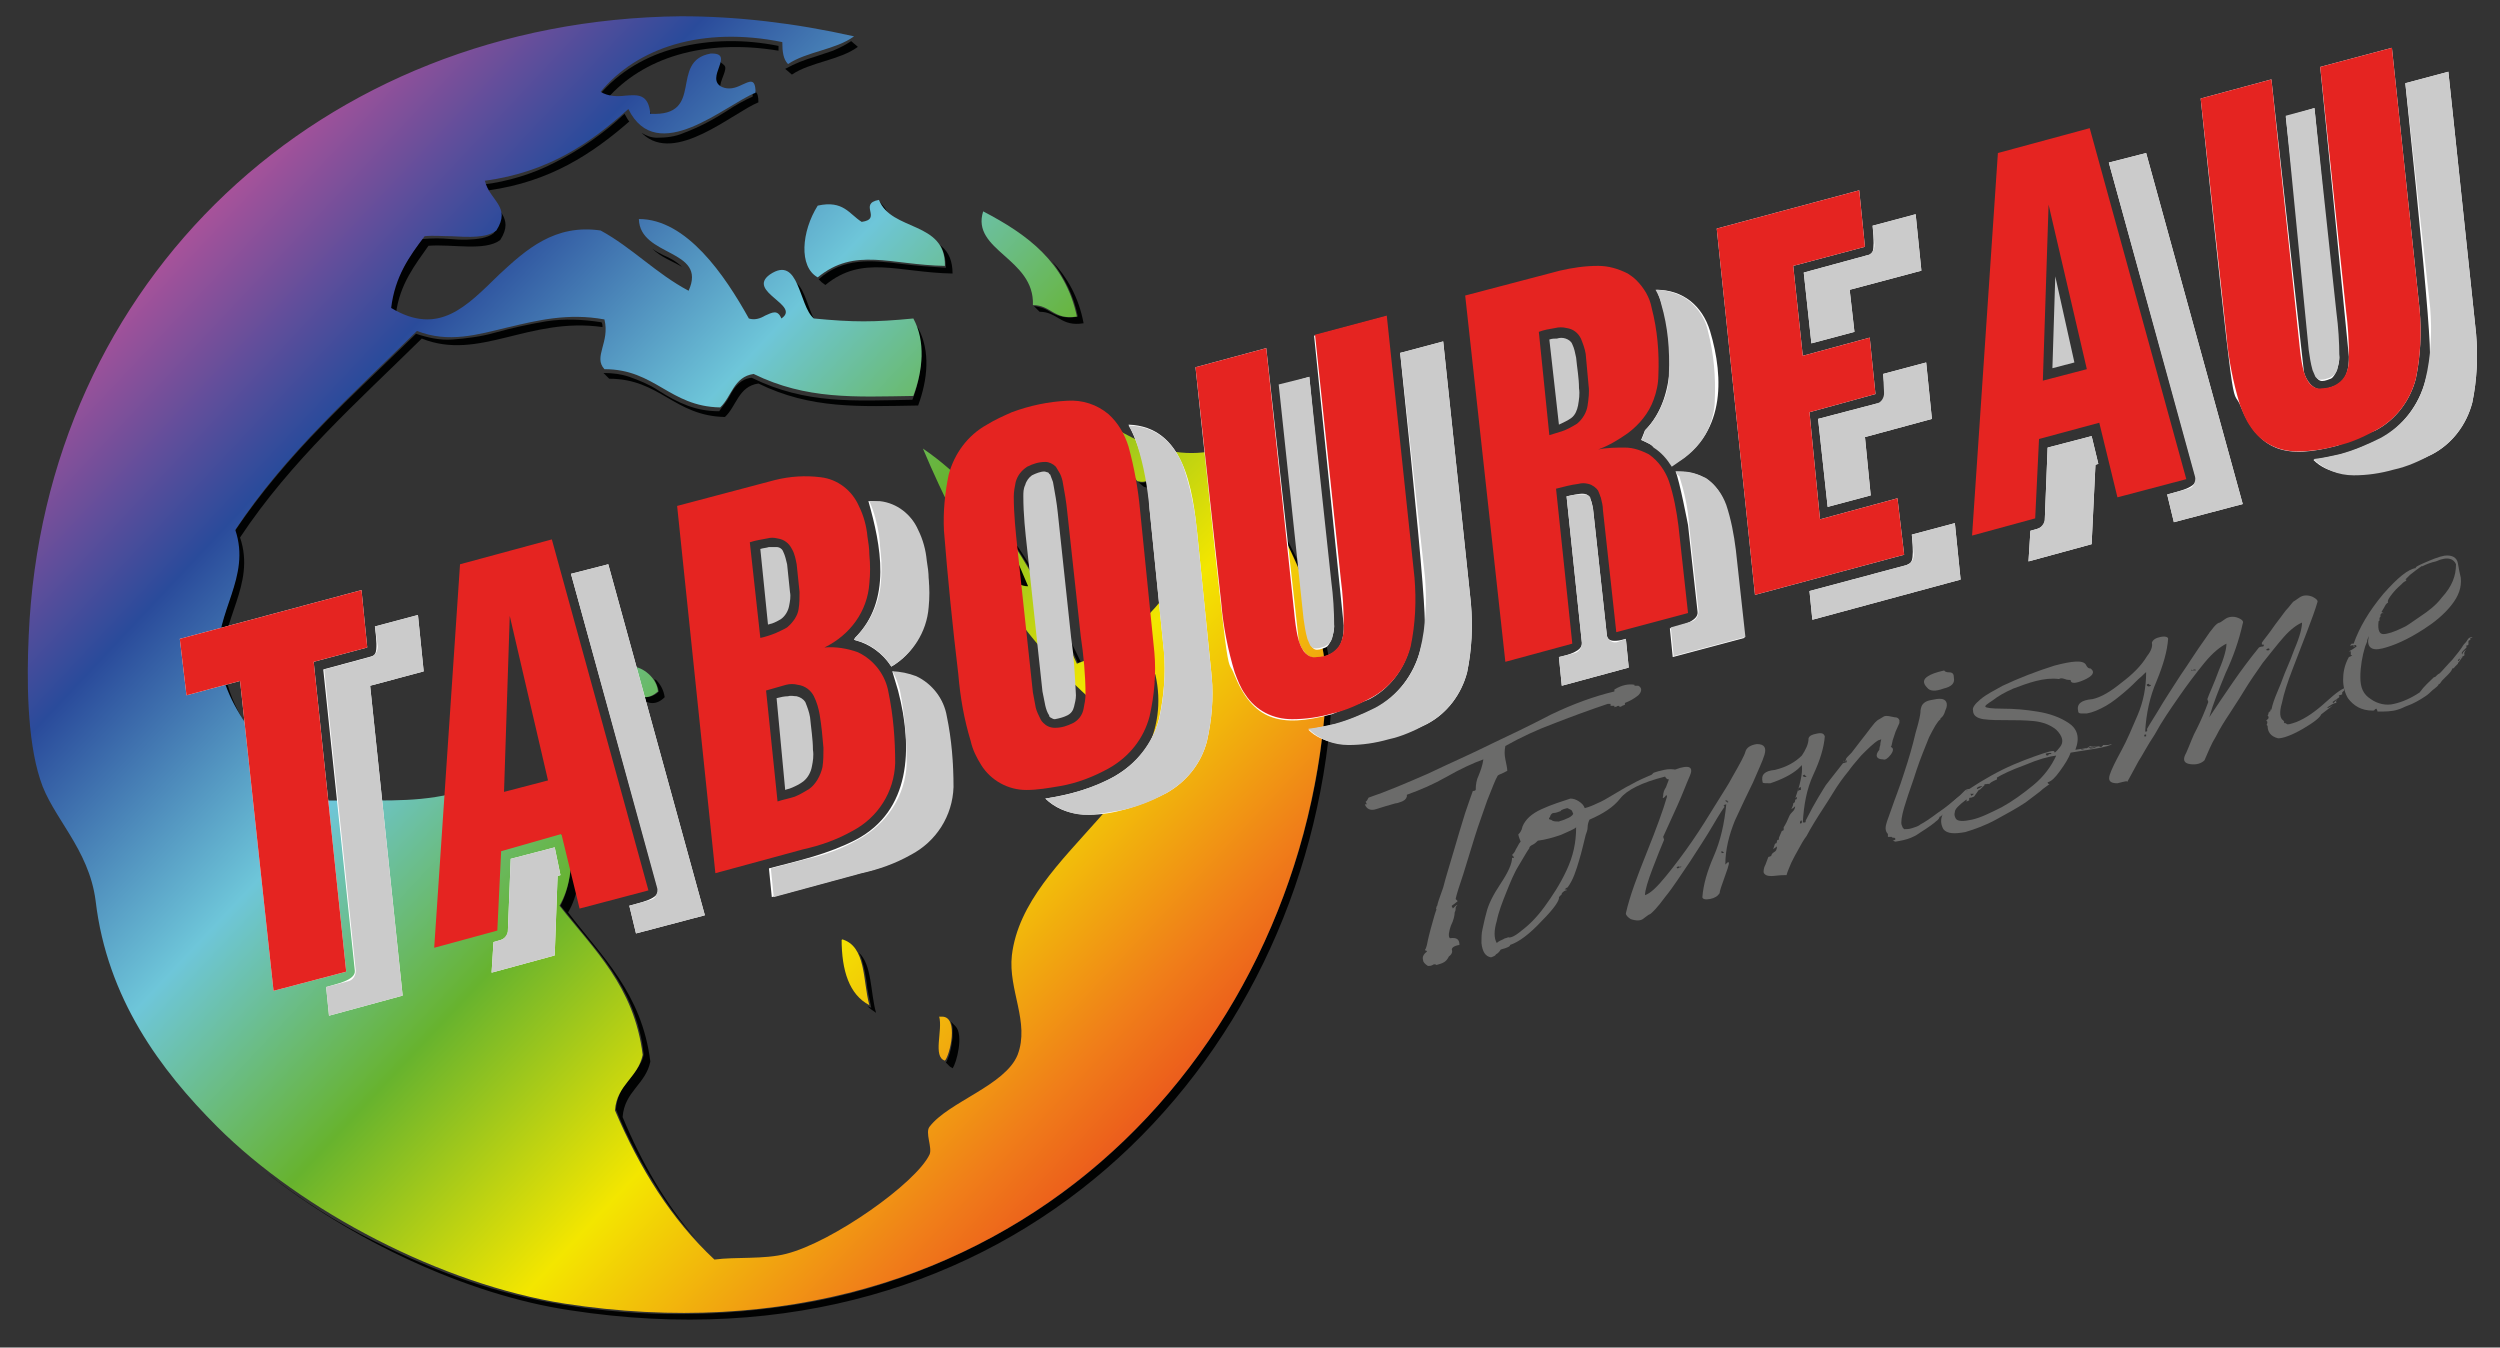 <?xml version="1.0" encoding="utf-8"?>
<!-- Generator: Adobe Illustrator 25.0.0, SVG Export Plug-In . SVG Version: 6.00 Build 0)  -->
<svg version="1.1" id="Calque_1" xmlns="http://www.w3.org/2000/svg" xmlns:xlink="http://www.w3.org/1999/xlink" x="0px" y="0px"
	 viewBox="0 0 261.4 140.9" style="enable-background:new 0 0 261.4 140.9;" xml:space="preserve">
<rect x="0" y="0" width="261.4" height="140.9" fill="#333333" stroke="none"/>
<style type="text/css">
	.st0{fill-rule:evenodd;clip-rule:evenodd;fill:#010202;}
	.st1{clip-path:url(#SVGID_2_);fill:url(#SVGID_3_);}
	.st2{clip-path:url(#SVGID_5_);fill:url(#SVGID_6_);}
	.st3{clip-path:url(#SVGID_8_);fill:url(#SVGID_9_);}
	.st4{clip-path:url(#SVGID_11_);fill:url(#SVGID_12_);}
	.st5{clip-path:url(#SVGID_14_);fill:url(#SVGID_15_);}
	.st6{clip-path:url(#SVGID_17_);fill:url(#SVGID_18_);}
	.st7{clip-path:url(#SVGID_20_);fill:url(#SVGID_21_);}
	.st8{fill-rule:evenodd;clip-rule:evenodd;fill:#FFFFFF;}
	.st9{fill-rule:evenodd;clip-rule:evenodd;fill:#CBCBCB;}
	.st10{fill-rule:evenodd;clip-rule:evenodd;fill:#E52421;}
	.st11{fill-rule:evenodd;clip-rule:evenodd;fill:#6B6B6A;}
</style>
<g>
	<g>
		<path class="st0" d="M68.2,30.6c-1.1,0.1-2.1,0.1-3.2,0C66.1,30.3,67.1,30.5,68.2,30.6"/>
		<path class="st0" d="M89.6,99.3c0.3,0.4,0.5,0.9,0.6,1.4c0.2,0.6,0.3,1.3,0.4,1.9c0.1,1.1,0.3,1.7,0.5,2.8
			c-0.1-0.1-0.2-0.1-0.4-0.2l0,0c0.3,0.3,0.6,0.5,0.9,0.7c-0.6-2.1-0.4-5-1.8-6.3L89.6,99.3z"/>
	</g>
	<g>
		<defs>
			<path id="SVGID_1_" d="M90.9,105.1c-0.7-2.5-0.3-6.2-2.9-6.9C88,101.5,88.8,104,90.9,105.1"/>
		</defs>
		<clipPath id="SVGID_2_">
			<use xlink:href="#SVGID_1_"  style="overflow:visible;"/>
		</clipPath>
		
			<linearGradient id="SVGID_3_" gradientUnits="userSpaceOnUse" x1="-179.543" y1="769.508" x2="-178.543" y2="769.508" gradientTransform="matrix(-110.172 -102.757 -102.757 110.172 59414.418 -103095.336)">
			<stop  offset="0" style="stop-color:#E52421"/>
			<stop  offset="0.16" style="stop-color:#F07E19"/>
			<stop  offset="0.33" style="stop-color:#F3E600"/>
			<stop  offset="0.5" style="stop-color:#67B32E"/>
			<stop  offset="0.66" style="stop-color:#6EC6D9"/>
			<stop  offset="0.844" style="stop-color:#2A4B9B"/>
			<stop  offset="1" style="stop-color:#A6529A"/>
		</linearGradient>
		<polygon class="st1" points="89.6,106.6 84.6,101.9 89.4,96.8 94.4,101.4 		"/>
	</g>
	<g>
		<defs>
			<path id="SVGID_4_" d="M94.5,64.2c-0.8-2.1,0-5.8-1.7-6.9C92.9,60,92.2,63.5,94.5,64.2"/>
		</defs>
		<clipPath id="SVGID_5_">
			<use xlink:href="#SVGID_4_"  style="overflow:visible;"/>
		</clipPath>
		
			<linearGradient id="SVGID_6_" gradientUnits="userSpaceOnUse" x1="-179.543" y1="769.508" x2="-178.543" y2="769.508" gradientTransform="matrix(-110.172 -102.757 -102.757 110.172 59414.781 -103139.539)">
			<stop  offset="0" style="stop-color:#E52421"/>
			<stop  offset="0.16" style="stop-color:#F07E19"/>
			<stop  offset="0.33" style="stop-color:#F3E600"/>
			<stop  offset="0.5" style="stop-color:#67B32E"/>
			<stop  offset="0.66" style="stop-color:#6EC6D9"/>
			<stop  offset="0.844" style="stop-color:#2A4B9B"/>
			<stop  offset="1" style="stop-color:#A6529A"/>
		</linearGradient>
		<polygon class="st2" points="93.4,65.3 88.8,61 93.3,56.1 98,60.5 		"/>
	</g>
	<g>
		<path class="st0" d="M98.3,25.6c0.4,0.7,0.6,1.5,0.6,2.4c-1.6-0.1-3-0.2-4.6-0.4c-3.2-0.4-6.1-0.7-8.7,1.6l0.3,0.3
			c0.1,0.1,0.3,0.2,0.4,0.3c3.9-3.2,7.6-1.3,13.3-1.2c0-1.3-0.4-2.2-1.1-2.8L98.3,25.6z"/>
		<path class="st0" d="M83,29.4c0.1,0.2,0.3,0.5,0.4,0.7l1,2.4c0.1,0.4,0.4,0.7,0.7,1c0,0,0.1,0,0.1,0c-0.7-1.2-1-3.1-1.9-3.9
			L83,29.4z"/>
		<path class="st0" d="M122.4,49.3c-0.2-0.2-0.4-0.4-0.6-0.6c-0.8-0.2-1,0.2-1.3,0.9c-0.1,0.3-0.3,0.7-0.7,0.8
			c-0.2,0.1-0.5,0.1-0.8,0l0.6,0.5C121.8,51.6,120.7,49.1,122.4,49.3"/>
		<path class="st0" d="M68.4,71c0.2,0.4,0.4,0.8,0.5,1.3c-0.4,0.4-0.9,0.6-1.4,0.6c-0.2,0-0.5-0.1-0.7-0.2L67,73
			c0.7,0.6,1.6,0.8,2.5-0.1c-0.1-0.7-0.4-1.3-0.9-1.8L68.4,71z"/>
		<path class="st0" d="M99.4,106.8c0.1,0.2,0.2,0.5,0.2,0.7c0,0.3,0,0.6,0,1c-0.1,0.8-0.2,1.5-0.5,2.2c-0.1,0.2-0.1,0.3-0.2,0.4
			c0,0,0,0,0,0l0.4,0.4c0.1,0.1,0.2,0.1,0.3,0.2c0.4-0.5,1.2-3.5,0.3-4.4L99.4,106.8z"/>
		<path class="st0" d="M117,48.5c-0.2-0.2-0.4-0.3-0.6-0.5C116.6,48.2,116.8,48.4,117,48.5"/>
		<path class="st0" d="M102.9,52.6c0.5,0.6,1,1.2,1.5,1.9c3.3,4.5,6.1,9.8,8.3,14.8c0.1,0,0.2-0.1,0.3-0.1
			C110.1,63.1,107.1,57.3,102.9,52.6"/>
		<path class="st0" d="M120.7,71.3c0-0.2-0.1-0.4-0.1-0.6c-1.3,0-2.4,0.5-3.5,1.2c-1,0.7-2.1,1.1-3.3,1.1l0,0
			c0.2,0.2,0.4,0.4,0.6,0.6C117.4,73.6,118.2,71.5,120.7,71.3"/>
		<path class="st0" d="M59.7,87.9c0.2,2.3-0.1,4.9-1.1,6.8l3.2,3.9c1,1.2,1.9,2.4,2.7,3.7c1.5,2.4,2.5,5.1,2.8,7.9l0,0
			c0,0.9-1.4,2.5-1.6,2.8c-0.8,0.9-1.2,1.8-1.3,3c1.2,3,2.8,5.9,4.6,8.7c1.1,1.7,2.4,3.4,3.8,4.9c-3.2-3.7-5.7-8-7.7-12.8
			c0.2-2.7,2.4-3.4,2.9-5.8c-0.9-7.2-5.1-11-8.6-15.6c1-1.7,1.4-4,1.2-6.9L59.7,87.9z"/>
		<path class="st0" d="M63,34.2c0-0.2,0-0.3-0.1-0.5c-1.9-0.3-3.9-0.4-5.8-0.1c-1.8,0.3-3.6,0.7-5.4,1.2c-1.4,0.4-3,0.6-4.4,0.7
			c-1.3,0.1-2.6-0.2-3.8-0.6l-5.6,5.4c-5,4.8-9.5,9.5-13.4,15.3c0.8,2.6,0.3,4.9-0.7,7.6c-0.3,1-0.6,1.9-0.9,2.9
			c-0.2,0.9-0.2,1.8-0.2,2.7c0.3,3.1,1.9,5.9,3.8,8.3c0.7,0.9,1.4,1.7,2.1,2.5c-2.5-2.9-4.8-6.2-5.2-10.1c-0.5-4.6,3.4-8.3,1.7-13.3
			c5.3-8,12.3-14.2,19-20.8C50.1,37.8,55.3,33.1,63,34.2"/>
		<path class="st0" d="M128.6,47.3c2.6,3.4,4.9,7.2,6.7,11c1.6,3.5,2.9,7.8,3.3,11.6c0.1,1.1,0.1,2.4,0,3.5
			c-0.7,10.8-3.9,21.2-9.2,30.6c-4.8,8.4-11.4,15.9-19.4,21.5c-7.7,5.4-16.8,9.2-26.1,10.8c-8.3,1.4-16.8,1.5-25.1,0.1
			c-6.9-1.1-13.2-3.4-19.6-6.6c-4.1-2-7.9-4.5-11.5-7.3c8.9,7.1,21.1,12.9,31.9,14.5c46,7.1,76.9-25.5,79.6-62.9
			c0.1-1.1,0.1-2.4,0-3.5c-1-8.7-5.2-16.2-10.4-23.1L128.6,47.3z"/>
		<path class="st0" d="M50.5,82.2c0.3,0.6,0.7,1.2,1.1,1.6c-0.2-0.3-0.4-0.7-0.6-1.1L50.5,82.2z"/>
		<path class="st0" d="M95.5,33.8c0.6,1.3,0.9,2.6,0.8,4c-0.1,1.4-0.4,2.7-0.9,4c-6,0.1-11.1,0.5-16.8-2.3c-1.1,0.1-1.8,0.9-2.3,1.9
			C76,42,75.6,42.4,75.2,43c-2.4,0-4.2-0.8-6.4-2.2c-0.9-0.6-1.9-1-3-1.4c-0.9-0.3-1.8-0.4-2.7-0.4l0.6,0.6c5.3,0,6.8,3.9,12.1,4
			c1.2-1.1,1.4-3.2,3.5-3.5c5.5,2.7,10.6,2.4,16.7,2.3c1-2.7,1.3-5.7,0-8.1L95.5,33.8z"/>
		<path class="st0" d="M74.3,27.8c0.5,0.6,1,1.3,1.5,2c0.8,1.2,1.6,2.5,2.3,3.8c0.1,0,0.2,0.1,0.3,0.1
			C77.3,31.7,75.9,29.5,74.3,27.8"/>
		<path class="st0" d="M67.4,11.1c0.2,0.3,0.3,0.8,0.3,1.1c0.2,0,0.3,0,0.5,0c-0.1-0.3-0.3-0.6-0.4-0.8L67.4,11.1z"/>
		<path class="st0" d="M78.6,9.2c0,0.1,0.1,0.2,0.1,0.3l0,0.6c-0.9,0.4-1.8,0.9-2.7,1.5c-1.4,0.9-2.9,1.7-4.5,2.3
			c-0.9,0.4-1.9,0.5-2.8,0.5c-0.6,0-1.1-0.2-1.6-0.5l0.1,0.1c3.4,3.2,9.4-2.2,12.1-3.3c0-0.6-0.1-0.9-0.2-1L78.6,9.2z"/>
		<path class="st0" d="M75.1,6.3c0,0,0,0.1,0,0.1c0,0,0,0.3,0,0.4c-0.1,0.5-0.9,1.8-0.2,2.3c0.1,0.1,0.3,0.2,0.4,0.2
			c-0.1-0.9,0.9-2.1,0.4-2.5L75.1,6.3z"/>
		<path class="st0" d="M81.4,5.3c0-0.1,0-0.3,0-0.5C77.9,4.1,74.3,4.1,70.8,5c-3.2,0.8-6.1,2.5-8.2,5c0.3,0.2,0.6,0.3,0.9,0.3
			C67.2,6.1,73.5,4,81.4,5.3"/>
		<path class="st0" d="M89,4.3c-0.6,0.4-1.2,0.7-1.9,1c0,0-1.8,0.6-1.8,0.6c-1.3,0.4-2.1,0.7-3.2,1.3l0.7,0.6c1.9-1.3,5-1.5,6.9-2.9
			L89,4.3z"/>
		<path class="st0" d="M92,21.1c0.2,0.4,0.4,0.7,0.7,1c0,0,0.1,0.1,0.1,0.1c-0.1-0.2-0.2-0.3-0.3-0.5L92,21.1z"/>
		<path class="st0" d="M110,27.3c1.3,1.7,2.3,3.7,2.7,5.8c-1,0.2-1.9,0.1-2.9-0.5c-0.6-0.4-1.1-0.5-1.7-0.6l0.6,0.6
			c1.9,0,2.2,1.6,4.6,1.2C112.8,31.1,111.6,29,110,27.3"/>
		<path class="st0" d="M71.3,27.9c-0.6-0.6-1.4-1-1.9-1.2c-0.4-0.2-0.8-0.4-1.2-0.7l0,0C69.1,26.9,70.3,27.3,71.3,27.9"/>
		<path class="st0" d="M65.8,12.7c-0.2-0.2-0.3-0.5-0.5-0.8c-2.1,2-4.7,3.8-7.3,5.1c-2.3,1.2-5,2-7.5,2.3c0.1,0.4,0.3,0.8,0.5,1.1
			c0.5,0.8,1.3,1.6,1.2,2.6c0,0.5-0.3,1-0.6,1.4c-0.4,0.3-0.8,0.4-1.2,0.5c-1.1,0.2-2.2,0.2-3.2,0.1c-1.2-0.1-1.9-0.1-3.1,0
			c-0.9,1.2-1.7,2.4-2.3,3.7c-0.6,1.1-0.9,2.4-1.1,3.7c0.2,0.1,0.4,0.3,0.7,0.4c0.4-3.1,2-5.1,3.4-7.1c2.5-0.2,5.9,0.6,7.5-0.6
			c1.6-2.5-0.7-3.1-1.2-5.2C57.5,19,61.9,16.1,65.8,12.7"/>
	</g>
	<g>
		<defs>
			<path id="SVGID_7_" d="M90.1,23.2c-1.3-0.8-1.9-2.3-4.6-1.7c-1.7,2.7-2,6.4,0,7.5c3.9-3.2,7.6-1.3,13.3-1.2
				c0.1-4.7-5.6-3.6-6.9-6.9C89.7,21.3,92.3,22.9,90.1,23.2"/>
		</defs>
		<clipPath id="SVGID_8_">
			<use xlink:href="#SVGID_7_"  style="overflow:visible;"/>
		</clipPath>
		
			<linearGradient id="SVGID_9_" gradientUnits="userSpaceOnUse" x1="-179.543" y1="769.5" x2="-178.543" y2="769.5" gradientTransform="matrix(-110.172 -102.757 -102.757 110.172 59454.273 -103134.602)">
			<stop  offset="0" style="stop-color:#E52421"/>
			<stop  offset="0.16" style="stop-color:#F07E19"/>
			<stop  offset="0.33" style="stop-color:#F3E600"/>
			<stop  offset="0.5" style="stop-color:#67B32E"/>
			<stop  offset="0.66" style="stop-color:#6EC6D9"/>
			<stop  offset="0.844" style="stop-color:#2A4B9B"/>
			<stop  offset="1" style="stop-color:#A6529A"/>
		</linearGradient>
		<polygon class="st3" points="91.7,36.7 79.5,25.3 90.6,13.3 102.8,24.7 		"/>
	</g>
	<g>
		<defs>
			<path id="SVGID_10_" d="M108,31.9c1.9,0,2.2,1.6,4.6,1.2c-1.2-5.7-5.2-8.6-9.8-11C101.5,26.2,108.2,27,108,31.9"/>
		</defs>
		<clipPath id="SVGID_11_">
			<use xlink:href="#SVGID_10_"  style="overflow:visible;"/>
		</clipPath>
		
			<linearGradient id="SVGID_12_" gradientUnits="userSpaceOnUse" x1="-179.543" y1="769.508" x2="-178.543" y2="769.508" gradientTransform="matrix(-110.172 -102.757 -102.757 110.172 59461.117 -103141.945)">
			<stop  offset="0" style="stop-color:#E52421"/>
			<stop  offset="0.16" style="stop-color:#F07E19"/>
			<stop  offset="0.33" style="stop-color:#F3E600"/>
			<stop  offset="0.5" style="stop-color:#67B32E"/>
			<stop  offset="0.66" style="stop-color:#6EC6D9"/>
			<stop  offset="0.844" style="stop-color:#2A4B9B"/>
			<stop  offset="1" style="stop-color:#A6529A"/>
		</linearGradient>
		<polygon class="st4" points="107.4,39.1 95.8,28.2 106.7,16.5 118.3,27.4 		"/>
	</g>
	<g>
		<defs>
			<path id="SVGID_13_" d="M65.3,70c0,2,1.7,3.9,3.5,2.3c-0.1-1.4-1.6-2.6-2.7-2.6C65.8,69.7,65.5,69.8,65.3,70"/>
		</defs>
		<clipPath id="SVGID_14_">
			<use xlink:href="#SVGID_13_"  style="overflow:visible;"/>
		</clipPath>
		
			<linearGradient id="SVGID_15_" gradientUnits="userSpaceOnUse" x1="-179.543" y1="769.51" x2="-178.543" y2="769.51" gradientTransform="matrix(-110.172 -102.757 -102.757 110.172 59420.738 -103098.656)">
			<stop  offset="0" style="stop-color:#E52421"/>
			<stop  offset="0.16" style="stop-color:#F07E19"/>
			<stop  offset="0.33" style="stop-color:#F3E600"/>
			<stop  offset="0.5" style="stop-color:#67B32E"/>
			<stop  offset="0.66" style="stop-color:#6EC6D9"/>
			<stop  offset="0.844" style="stop-color:#2A4B9B"/>
			<stop  offset="1" style="stop-color:#A6529A"/>
		</linearGradient>
		<polygon class="st5" points="67.1,75.6 63.2,71.9 66.9,68 70.8,71.6 		"/>
	</g>
	<g>
		<defs>
			<path id="SVGID_16_" d="M98.2,106.3c0.4,1.4-0.7,4.2,0.6,4.6c0.5-0.5,1.5-4.6-0.3-4.6C98.4,106.3,98.3,106.3,98.2,106.3"/>
		</defs>
		<clipPath id="SVGID_17_">
			<use xlink:href="#SVGID_16_"  style="overflow:visible;"/>
		</clipPath>
		
			<linearGradient id="SVGID_18_" gradientUnits="userSpaceOnUse" x1="-179.543" y1="769.507" x2="-178.543" y2="769.507" gradientTransform="matrix(-110.172 -102.757 -102.757 110.172 59416.941 -103094.578)">
			<stop  offset="0" style="stop-color:#E52421"/>
			<stop  offset="0.16" style="stop-color:#F07E19"/>
			<stop  offset="0.33" style="stop-color:#F3E600"/>
			<stop  offset="0.5" style="stop-color:#67B32E"/>
			<stop  offset="0.66" style="stop-color:#6EC6D9"/>
			<stop  offset="0.844" style="stop-color:#2A4B9B"/>
			<stop  offset="1" style="stop-color:#A6529A"/>
		</linearGradient>
		<polygon class="st6" points="99,112.3 95.1,108.7 98.8,104.9 102.6,108.4 		"/>
	</g>
	<g>
		<defs>
			<path id="SVGID_19_" d="M3,66.5c-0.2,4.4-0.2,10.7,1.2,15c1.2,3.9,5.1,7.2,5.8,12.7c1.2,10.2,6.8,17.7,12.7,23.6
				c8.9,8.9,23.6,16.5,36.3,18.5c46,7.1,76.9-25.5,79.6-62.9c0.1-1.1,0.1-2.4,0-3.5c-1-8.7-5.2-16.2-10.4-23.1
				c-6.7,2.1-11.6-2.1-15.6-4.6c0.3,4.5,4.4,5.3,6.3,8.1c1.1,0.3,1.3-0.3,1.5-0.8c0.2-0.5,0.4-1.1,1.4-0.9
				c8.1,7.1-2.1,18.2-9.2,20.8c-4-8.8-8.5-17.3-16.1-22.5c4.3,10.2,9.7,19.1,17.3,26c1.6,0,2.5-0.6,3.5-1.2c0.9-0.6,1.9-1.2,3.5-1.2
				c2.8,12.2-13.7,18.4-15,29.4c-0.4,3.6,1.9,7,0.6,10.4c-1.3,3.2-7.2,4.9-9.2,7.5c-0.5,0.6,0.3,2.2,0,2.9c-1.4,3-10.2,9.2-15,10.4
				c-2.3,0.6-5.3,0.3-7.5,0.6c-4.5-4.2-7.8-9.5-10.4-15.6c0.2-2.7,2.4-3.4,2.9-5.8c-0.9-7.2-5.1-11-8.7-15.6c1-1.7,1.4-4,1.2-6.9
				c-3-2-7.9-2.1-9.2-5.8c-4.7,1.8-8.3,1.7-12.7,1.7c-1.6,0-3.3,0-5.1,0c-3.5-3.9-9.1-8.7-9.8-15c-0.5-4.6,3.4-8.3,1.7-13.3
				c5.3-8,12.3-14.2,19-20.8c3.3,1.3,6.3,0.4,9.6-0.4c3-0.7,6.2-1.5,10-0.8c0.6,2.4-1.2,3.9,0,5.2c5.3,0,6.8,3.9,12.1,4
				c1.2-1.1,1.4-3.2,3.5-3.5c5.5,2.7,10.6,2.4,16.7,2.3c1-2.7,1.3-5.7,0-8.1c-4.1,0.4-6.3,0.4-10.4,0c-1.6-1.3-1.5-6.7-4.6-4.6
				c-2.5,1.8,3.3,3.2,1.2,4.6c-0.4-1-1-0.6-1.7-0.3c-0.5,0.3-1.1,0.5-1.7,0.3c-2.5-4.5-6.5-10.4-11.5-10.4c0.1,4,7.2,3.1,5.2,7.5
				c-3.4-1.8-5.9-4.5-9.2-6.3c-4.8-0.7-7.8,2-10.6,4.6c-3.4,3.3-6.3,6.5-11.3,3.5c0.4-3.3,1.9-5.4,3.5-7.5c0.9-0.1,1.8,0,2.8,0
				c1.8,0.1,3.7,0.2,4.7-0.6c1.6-2.5-0.7-3.1-1.2-5.2c6.6-0.9,11-3.9,15-7.5c3,6.1,10.2-0.5,13.3-1.7c0-1.6-0.6-1.2-1.5-0.8
				c-0.6,0.3-1.3,0.5-2,0.2c-1.9-0.9,1.5-3.6-1.2-3.5c-4.4,0.8-0.5,6.6-6.3,6.3c-0.2-2.1-1.3-2-2.6-1.9c-0.8,0.1-1.8,0.1-2.6-0.4
				c3.8-4.6,10.6-6.9,19-5.2c0,1,0.1,1.8,0.6,2.3c1.9-1.3,5-1.5,6.9-2.9c-6.2-1.4-12.3-2.1-18.1-2.1C33.6,2.1,4.6,29.2,3,66.5"/>
		</defs>
		<clipPath id="SVGID_20_">
			<use xlink:href="#SVGID_19_"  style="overflow:visible;"/>
		</clipPath>
		
			<linearGradient id="SVGID_21_" gradientUnits="userSpaceOnUse" x1="-179.543" y1="769.497" x2="-178.543" y2="769.497" gradientTransform="matrix(-110.172 -102.757 -102.757 110.172 59420.684 -103098.594)">
			<stop  offset="0" style="stop-color:#E52421"/>
			<stop  offset="0.16" style="stop-color:#F07E19"/>
			<stop  offset="0.33" style="stop-color:#F3E600"/>
			<stop  offset="0.5" style="stop-color:#67B32E"/>
			<stop  offset="0.66" style="stop-color:#6EC6D9"/>
			<stop  offset="0.844" style="stop-color:#2A4B9B"/>
			<stop  offset="1" style="stop-color:#A6529A"/>
		</linearGradient>
		<polygon class="st7" points="75.5,211.1 -67.6,77.7 66,-65.6 209.1,67.8 		"/>
	</g>
	<g>
		<path class="st0" d="M107.5,61.3c-1.4,0-1.9-1.3-2.4-2.5l-1.1-3.7C104.7,55.5,105,55.3,107.5,61.3"/>
		<path class="st8" d="M242,11.3l2.6,26.1c0,0.7-0.4,2-0.9,2.2c-1,0.4-1.4,0.4-1.7-0.8l-3-26.6L242,11.3z"/>
		<path class="st8" d="M251.5,8.7l4.5-1.2l2.9,27.4c0.2,2.4,0.1,4.8-0.4,7.2c-0.6,2.3-2.1,4.3-4.2,5.4c-3.1,1.5-9.5,3.5-12.4,0.6
			c3.4-0.7,3.2-0.5,7-2.2c2.3-1.3,4-3.5,4.7-6.1C254.1,37.4,255,42.4,251.5,8.7"/>
		<path class="st8" d="M230.1,10.3l7.4-2l3.4,30.6c0.2,0.8,0.9,1.9,1.9,1.8c2.1-0.3,2.8-1.2,2.8-3.4L242.6,7l7.5-2l2.9,27.4
			c0.2,2.4,0.1,4.8-0.4,7.2c-0.6,2.3-2.1,4.3-4.2,5.4l-4,1.6c-5.3,1.4-8.2,0.7-10.2-4.3C233.3,40.3,233.8,45.5,230.1,10.3"/>
		<path class="st8" d="M220.5,17l3.9-1l10.1,36.7l-7.2,1.9l-0.7-2.9c1-0.3,3.3-0.7,3-1.8L220.5,17z"/>
		<path class="st8" d="M196.9,39.1l4.5-1.2l0.6,5.9l-7,1.9l0.6,6.1l-4.5,1.2l-1-9.2l6.1-1.6C196.9,42.1,197.3,42.3,196.9,39.1"/>
		<path class="st8" d="M199.9,55.9l4.5-1.2l0.6,5.9l-15.5,4.2l-0.3-3l10.1-2.7C199.8,58.8,200.2,59.1,199.9,55.9"/>
		<path class="st8" d="M219.4,48.5l-0.3,0.1l-0.4,8.3l-6.6,1.8l0.2-3.2c0.6-0.2,1.4-0.2,1.5-1.1l0.3-7.6l4.6-1.2L219.4,48.5z"/>
		<path class="st8" d="M195.8,23.6l4.5-1.2l0.6,5.9l-7.5,2l0.5,4.4l-4.5,1.2l-0.8-7.4l6.6-1.8C195.7,26.6,196.1,26.8,195.8,23.6"/>
		<polygon class="st8" points="179.5,23.9 194.4,19.9 195,25.8 187.5,27.8 188.5,37.2 195.5,35.3 196.1,41.2 189.2,43.1 190.3,54.3 
			198.4,52.1 199.1,58 183.5,62.2 		"/>
		<path class="st8" d="M171.6,46l0.4-1c3.6-3.6,3-10.6,1.2-14.7c2.8,0,4.8,1.7,5.6,4.3c1.5,5,1.6,11-3.9,14
			C174.6,48.1,174.1,47.1,171.6,46"/>
		<path class="st8" d="M146.4,36.9l4.5-1.2l2.9,27.4c0.2,2.4,0.1,4.8-0.4,7.2c-0.6,2.3-2.1,4.3-4.2,5.4c-3.1,1.5-9.5,3.5-12.4,0.6
			c3.4-0.7,3.2-0.5,7-2.2c2.3-1.3,4-3.5,4.7-6.1C149,65.5,149.9,70.5,146.4,36.9"/>
		<path class="st8" d="M136.9,39.4l2.6,26.1c0,0.7-0.4,2-0.9,2.2c-1,0.4-1.4,0.4-1.7-0.8l-3-26.6L136.9,39.4z"/>
		<path class="st8" d="M125,38.4l7.4-2l3.4,30.6c0.2,0.8,0.9,1.9,1.9,1.8c2.1-0.3,2.8-1.2,2.8-3.4l-3.1-30.3l7.5-2l2.9,27.4
			c0.2,2.4,0.1,4.8-0.4,7.2c-0.6,2.3-2.1,4.3-4.2,5.4l-4,1.6c-5.3,1.4-8.2,0.7-10.2-4.3C128.2,68.4,128.7,73.6,125,38.4"/>
		<path class="st8" d="M109.3,83.5c5-0.8,10.5-2.7,11.9-8.4c0.5-2.3,0.7-4.7,0.5-7l-1.5-14.9c-0.1-3.1-0.8-6.1-2.2-8.8
			c5.8,0.2,6.7,6.7,7.2,11.5l1.5,14.9c0.2,2.2,0,4.5-0.5,6.7c-0.6,2.3-2.1,4.2-4.2,5.4C121,83.4,113.3,87.4,109.3,83.5"/>
		<path class="st8" d="M89.3,66.9l0.1-0.2c3.9-3.9,2.7-9.7,1.4-14.3c2,0,4.3,0.9,5.1,3c1.7,4.6,2.2,11.4-2.7,14.3
			C92.3,68.3,90.9,67.3,89.3,66.9"/>
		<path class="st8" d="M175.2,49.3c4.9,0,5.5,3.5,6.2,8.3l1,9.1l-7.5,2l-0.3-3c0.9-0.2,3-0.7,2.9-1.7l-1-9.1
			C176.5,54.9,175.6,50.2,175.2,49.3"/>
		<path class="st8" d="M170,66.8l0.3,3l-7,1.9l-0.3-3c0.9-0.2,2.5-0.6,2.4-1.5l-1.6-15.3c2-0.4,2.5-0.7,2.8,1.6l1.4,12.8
			C168,66.8,168.3,67.3,170,66.8"/>
		<path class="st8" d="M93.3,70.2c3,0.7,5.1,1.7,5.6,4.7c0.9,5.2,1.9,11.5-3.9,14.5c-1.6,0.9-3.3,1.5-5.1,1.9l-9.2,2.5l-0.3-3
			c3.1-0.8,6.2-1.5,9.1-3c5.7-3,6-9.5,4.4-15.6L93.3,70.2z"/>
		<path class="st8" d="M59.7,60l3.9-1l10.1,36.7l-7.2,1.9l-0.7-2.9c1-0.3,3.3-0.7,3-1.8L59.7,60z"/>
		<path class="st8" d="M58.6,91.5l-0.3,0.1L58,99.9l-6.6,1.8l0.2-3.2c0.6-0.2,1.4-0.2,1.5-1.1l0.3-7.6l4.6-1.2L58.6,91.5z"/>
		<path class="st8" d="M39.2,65.5l4.5-1.2l0.6,5.9l-5.6,1.5l3.4,32.4l-7.7,2.1l-0.3-3c1-0.3,3.1-0.7,3-1.7l-3.3-31.5l4.8-1.3
			C39.2,68.5,39.6,68.7,39.2,65.5"/>
		<polygon class="st8" points="18.8,66.8 37.8,61.7 38.4,67.7 32.8,69.2 36.2,101.6 28.6,103.6 25.1,71.2 19.5,72.7 		"/>
		<path class="st9" d="M242,11.3l2.3,21.4c0.2,1.5,0.3,3.1,0.3,4.6c0,0.4-0.1,0.9-0.2,1.3c-0.1,0.4-0.4,0.7-0.8,0.9
			c-0.3,0.1-0.6,0.2-0.9,0.2c-0.1,0-0.3,0-0.4-0.1c-0.1-0.1-0.1-0.1-0.2-0.2c-0.1-0.2-0.2-0.5-0.3-0.7c-0.2-0.7-0.3-1.4-0.4-2.1
			L239,12.1L242,11.3z"/>
		<path class="st9" d="M251.5,8.7l4.5-1.2l2.9,27.4c0.2,2.4,0.1,4.8-0.4,7.2c-0.6,2.3-2.1,4.3-4.2,5.4c-1.3,0.7-2.6,1.3-4,1.6
			c-1.4,0.4-2.8,0.6-4.2,0.6c-1.6,0-3.1-0.6-4.2-1.7c0.9-0.1,1.8-0.3,2.7-0.5c1.5-0.4,2.9-1,4.3-1.7c2.4-1.3,4.1-3.5,4.7-6.1
			c0.6-2.5,0.7-5,0.5-7.5L251.5,8.7z"/>
		<path class="st9" d="M220.5,17l3.9-1l10.1,36.7l-7.2,1.9l-0.7-2.9l2.2-0.6c0.3-0.1,0.5-0.2,0.6-0.5c0.1-0.2,0.2-0.5,0.1-0.8
			L220.5,17z"/>
		<path class="st9" d="M219.4,48.5l-0.3,0.1l-0.4,8.3l-6.6,1.8l0.2-3.2l0.7-0.2c0.4-0.1,0.7-0.5,0.8-0.9l0.3-7.6l4.6-1.2L219.4,48.5
			z"/>
		<path class="st9" d="M195.8,23.6l4.5-1.2l0.6,5.9l-7.5,2l0.5,4.4l-4.5,1.2l-0.8-7.4l6.6-1.8c0.5-0.1,0.8-0.6,0.8-1.1L195.8,23.6z"
			/>
		<path class="st9" d="M196.9,39.1l4.5-1.2l0.6,5.9l-7,1.9l0.6,6.1l-4.5,1.2l-1-9.2l6.1-1.6c0.5-0.1,0.8-0.6,0.8-1.1L196.9,39.1z"/>
		<path class="st9" d="M199.9,55.9l4.5-1.2l0.6,5.9l-15.5,4.2l-0.3-3l10.1-2.7c0.5-0.1,0.8-0.6,0.8-1.1L199.9,55.9z"/>
		<path class="st9" d="M171.6,46c0.2-0.3,0.3-0.6,0.4-1c0.8-0.8,1.5-1.9,1.9-3c0.4-0.9,0.6-1.9,0.6-2.9c0.1-2.5-0.1-4.9-0.8-7.3
			c-0.1-0.5-0.3-1-0.6-1.5c1,0,2.1,0.3,3,0.8c0.3,0.2,0.6,0.4,0.9,0.7c0.8,0.8,1.4,1.8,1.6,2.9c0.6,2.3,0.8,4.7,0.7,7.1
			c0,0.9-0.2,1.8-0.5,2.6c-0.5,1.4-1.5,2.6-2.7,3.5c-0.4,0.3-0.9,0.6-1.3,0.9c-0.5-0.8-1.1-1.5-1.9-2
			C172.6,46.4,172.1,46.2,171.6,46"/>
		<path class="st9" d="M175.2,49.3c0.2,0,0.5,0,0.7,0c0.9,0,1.7,0.3,2.5,0.7c1,0.7,1.7,1.7,2.1,2.8c0.5,1.5,0.8,3.1,1,4.7l1,9.1
			l-7.5,2l-0.3-3l2.1-0.6c0.5-0.1,0.8-0.6,0.8-1.1l-1-9.1c-0.1-1.7-0.5-3.4-1-5C175.4,49.7,175.3,49.5,175.2,49.3"/>
		<path class="st9" d="M170,66.8l0.3,3l-7,1.9l-0.3-3l1.6-0.4c0.5-0.1,0.8-0.6,0.8-1.1l-1.6-15.3c0.4-0.1,0.9-0.2,1.3-0.2
			c0.2,0,0.5,0,0.7,0c0.1,0,0.3,0.1,0.4,0.2c0.1,0.1,0.1,0.2,0.1,0.3c0,0.1,0.1,0.2,0.1,0.3c0.1,0.3,0.2,0.7,0.2,1l1.4,12.8
			c0,0.3,0.2,0.6,0.4,0.7c0.2,0.2,0.6,0.2,0.8,0.1L170,66.8z"/>
		<path class="st9" d="M136.9,39.4l2.3,21.4c0.2,1.5,0.3,3.1,0.3,4.6c0,0.4-0.1,0.9-0.2,1.3c-0.1,0.4-0.4,0.7-0.8,0.9
			c-0.3,0.1-0.6,0.2-0.9,0.2c-0.1,0-0.3,0-0.4-0.1c-0.1-0.1-0.1-0.1-0.2-0.2c-0.1-0.2-0.2-0.5-0.3-0.7c-0.2-0.7-0.3-1.4-0.4-2.1
			l-2.6-24.5L136.9,39.4z"/>
		<path class="st9" d="M146.4,36.9l4.5-1.2l2.9,27.4c0.2,2.4,0.1,4.8-0.4,7.2c-0.6,2.3-2.1,4.3-4.2,5.4c-1.3,0.7-2.6,1.3-4,1.6
			c-1.4,0.4-2.8,0.6-4.2,0.6c-1.6,0-3.1-0.6-4.2-1.7c0.9-0.1,1.8-0.3,2.7-0.5c1.5-0.4,2.9-1,4.3-1.7c2.4-1.3,4.1-3.5,4.7-6.1
			c0.6-2.5,0.7-5,0.5-7.5L146.4,36.9z"/>
		<path class="st9" d="M109.3,83.5c0.6-0.1,1.1-0.2,1.7-0.3c1.9-0.4,3.8-1.1,5.5-2c2.3-1.3,4-3.5,4.7-6c0.5-2.3,0.7-4.7,0.5-7
			c-0.5-5-1-9.9-1.5-14.9c-0.2-2.3-0.6-4.6-1.3-6.8c-0.2-0.7-0.5-1.4-0.9-2c1.4,0,2.8,0.5,3.8,1.4c1,0.9,1.7,2.1,2.1,3.4
			c0.7,2.2,1.1,4.4,1.3,6.6c0.5,4.9,1,9.9,1.5,14.9c0.2,2.2,0,4.5-0.5,6.7c-0.6,2.3-2.1,4.2-4.2,5.4c-1.6,0.9-3.4,1.6-5.2,1.9
			c-1.2,0.2-2.3,0.4-3.5,0.4C111.8,85.1,110.4,84.5,109.3,83.5"/>
		<path class="st9" d="M89.3,66.9c0-0.1,0.1-0.1,0.1-0.2c1.5-1.5,2.5-3.5,2.7-5.7c0.1-1,0.1-2.1,0-3.1c-0.1-0.7-0.1-1.3-0.2-2
			c-0.2-1.2-0.5-2.4-1-3.5c0.4,0,0.7,0,1.1,0c1.8,0.2,3.3,1.4,4,3c0.5,1,0.8,2.1,0.9,3.2c0.1,0.6,0.2,1.3,0.2,1.9c0.1,1,0.1,2,0,3
			c-0.2,2.6-1.7,4.9-3.9,6.2c-0.7-1.1-1.7-2-2.9-2.5C90,67.1,89.6,67,89.3,66.9"/>
		<path class="st9" d="M93.3,70.2c0.8,0,1.7,0.2,2.5,0.5c1.7,0.8,2.9,2.4,3.2,4.2c0.5,2.4,0.7,4.9,0.7,7.4c-0.1,3-1.8,5.7-4.5,7.1
			c-1.6,0.9-3.3,1.5-5.1,1.9l-9.2,2.5l-0.3-3l3.8-1c1.9-0.4,3.7-1.1,5.3-2c3-1.6,5-4.6,5.1-8c0-2.5-0.2-5.1-0.7-7.6
			C93.9,71.5,93.7,70.8,93.3,70.2"/>
		<path class="st9" d="M59.7,60l3.9-1l10.1,36.7l-7.2,1.9l-0.7-2.9l2.2-0.6c0.3-0.1,0.5-0.2,0.6-0.5c0.1-0.2,0.2-0.5,0.1-0.8
			L59.7,60z"/>
		<path class="st9" d="M58.6,91.5l-0.3,0.1L58,99.9l-6.6,1.8l0.2-3.2l0.7-0.2c0.4-0.1,0.7-0.5,0.8-0.9l0.3-7.6l4.6-1.2L58.6,91.5z"
			/>
		<path class="st9" d="M39.2,65.5l4.5-1.2l0.6,5.9l-5.6,1.5l3.4,32.4l-7.7,2.1l-0.3-3l2.3-0.6c0.5-0.1,0.8-0.6,0.8-1.1l-3.3-31.5
			l4.8-1.3c0.5-0.1,0.8-0.6,0.8-1.1L39.2,65.5z"/>
		<polygon class="st9" points="214.9,28.9 216.9,37.9 214.6,38.5 		"/>
		<path class="st9" d="M162,35.5c0.3-0.1,0.5-0.1,0.8-0.1c0.3-0.1,0.6-0.1,0.9,0c0.3,0.1,0.6,0.3,0.7,0.6c0.2,0.4,0.3,0.9,0.4,1.4
			c0.1,1.1,0.3,2.1,0.3,3.2c0.1,0.6,0,1.2-0.1,1.8c-0.1,0.5-0.3,1-0.7,1.3c-0.4,0.3-0.9,0.5-1.3,0.7L162,35.5z"/>
		<path class="st9" d="M110.6,53.6l1.4,13.1c0.3,2,0.4,4,0.5,6c0,0.4-0.1,0.8-0.2,1.2c-0.1,0.4-0.3,0.7-0.7,0.9
			c-0.4,0.2-0.8,0.3-1.3,0.4c-0.2,0-0.3-0.1-0.5-0.2c-0.1-0.1-0.1-0.1-0.1-0.2c-0.2-0.3-0.3-0.6-0.4-1c-0.1-0.5-0.2-1-0.3-1.5
			l-1.6-14.9c-0.2-1.8-0.4-3.6-0.4-5.5c0-0.4,0-0.8,0.2-1.2c0.1-0.4,0.4-0.8,0.7-1c0.4-0.2,0.9-0.4,1.3-0.4c0.1,0,0.3,0.1,0.4,0.1
			c0.1,0.1,0.1,0.2,0.2,0.2c0.1,0.3,0.2,0.5,0.3,0.8C110.3,51.5,110.5,52.6,110.6,53.6"/>
		<path class="st9" d="M79.5,57.4c0.3-0.1,0.6-0.1,0.9-0.2c0.3,0,0.5,0,0.8,0c0.3,0,0.6,0.2,0.7,0.5c0.2,0.4,0.3,0.9,0.4,1.3
			c0.1,1,0.2,1.9,0.3,2.9c0.1,0.5,0,1-0.1,1.5c-0.1,0.5-0.4,1-0.8,1.3c-0.3,0.2-0.7,0.4-1,0.5c-0.1,0-0.3,0.1-0.4,0.1L79.5,57.4z"/>
		<path class="st9" d="M81.2,73c0.4-0.1,0.8-0.2,1.2-0.2c0.3-0.1,0.6,0,0.9,0c0.4,0.1,0.7,0.3,0.9,0.6c0.2,0.5,0.4,1,0.5,1.6
			c0.1,1.1,0.3,2.3,0.3,3.4c0.1,0.6,0,1.2-0.1,1.7c-0.1,0.6-0.4,1.2-0.9,1.6c-0.4,0.3-0.8,0.5-1.3,0.7c-0.2,0.1-0.4,0.1-0.6,0.2
			L81.2,73z"/>
		<path class="st10" d="M230.1,10.3l7.4-2l3,28.4c0.1,0.8,0.2,1.5,0.4,2.2c0.1,0.3,0.2,0.6,0.4,0.9c0.1,0.2,0.2,0.3,0.3,0.4
			c0.3,0.3,0.7,0.5,1.2,0.4c0.4,0,0.9-0.1,1.3-0.3c0.6-0.3,1.1-0.8,1.3-1.5c0.2-0.5,0.2-1.1,0.2-1.6c0-1.6-0.1-3.2-0.3-4.7L242.6,7
			l7.5-2l2.9,27.4c0.2,2.4,0.1,4.8-0.4,7.2c-0.6,2.3-2.1,4.3-4.2,5.4c-1.3,0.7-2.6,1.3-4,1.6c-1.4,0.4-2.8,0.6-4.2,0.6
			c-2,0-3.8-0.9-4.9-2.6c-0.5-0.7-0.8-1.5-1.1-2.3c-0.7-2.3-1.2-4.8-1.4-7.2L230.1,10.3z"/>
		<path class="st10" d="M214.2,21.4l-0.6,18.4l4.6-1.2L214.2,21.4z M208.9,16l9.6-2.6l10.1,36.7l-7.2,1.9l-1.9-7.8l-6.3,1.7
			l-0.4,8.3l-6.6,1.8L208.9,16z"/>
		<polygon class="st10" points="179.5,23.9 194.4,19.9 195,25.8 187.5,27.8 188.5,37.2 195.5,35.3 196.1,41.2 189.2,43.1 
			190.3,54.3 198.4,52.1 199.1,58 183.5,62.2 		"/>
		<path class="st10" d="M160.9,34.7l1.1,10.8l1.3-0.4c0.6-0.2,1.1-0.5,1.6-0.8c0.6-0.5,1-1.2,1.1-1.9c0.1-0.7,0.2-1.4,0.1-2.1
			c-0.1-1.1-0.2-2.2-0.3-3.3c-0.1-0.6-0.3-1.1-0.5-1.6c-0.3-0.6-0.8-1-1.5-1.1c-0.4-0.1-0.8-0.1-1.2,0
			C162,34.4,161.4,34.5,160.9,34.7 M153.2,30.9l9.9-2.6c1.3-0.3,2.6-0.5,4-0.5c1.1,0,2.1,0.3,3.1,0.8c0.3,0.2,0.6,0.4,0.9,0.7
			c0.8,0.8,1.4,1.8,1.6,2.9c0.6,2.3,0.8,4.7,0.7,7c0,0.9-0.2,1.8-0.5,2.6c-0.5,1.4-1.5,2.6-2.7,3.5c-1,0.7-2,1.3-3.1,1.7
			c0.9-0.2,1.9-0.2,2.8-0.2c0.9,0,1.7,0.3,2.5,0.7c1,0.7,1.7,1.7,2.1,2.8c0.5,1.5,0.8,3.1,1,4.7l1,9.1l-7.5,2l-1.4-12.8
			c0-0.4-0.1-0.8-0.2-1.2c0-0.1-0.1-0.2-0.1-0.3c-0.1-0.2-0.1-0.3-0.2-0.5c-0.2-0.3-0.6-0.6-1-0.7c-0.4-0.1-0.7-0.1-1.1,0
			c-0.8,0.1-1.5,0.3-2.3,0.5l1.7,16.2l-7,1.9L153.2,30.9z"/>
		<path class="st10" d="M125,38.4l7.4-2l3,28.4c0.1,0.8,0.2,1.5,0.4,2.2c0.1,0.3,0.2,0.6,0.4,0.9c0.1,0.2,0.2,0.3,0.3,0.4
			c0.3,0.3,0.7,0.5,1.2,0.4c0.4,0,0.9-0.1,1.3-0.3c0.6-0.3,1.1-0.8,1.3-1.5c0.2-0.5,0.2-1.1,0.2-1.6c0-1.6-0.1-3.2-0.3-4.7
			l-2.7-25.6l7.5-2l2.9,27.4c0.2,2.4,0.1,4.8-0.4,7.2c-0.6,2.3-2.1,4.3-4.2,5.4c-1.3,0.7-2.6,1.3-4,1.6c-1.4,0.4-2.8,0.6-4.2,0.6
			c-2,0-3.8-0.9-4.9-2.6c-0.5-0.7-0.8-1.5-1.1-2.3c-0.7-2.3-1.2-4.8-1.4-7.2L125,38.4z"/>
		<path class="st10" d="M111.6,53.6c-0.1-1.1-0.3-2.2-0.5-3.3c-0.1-0.4-0.2-0.7-0.4-1c-0.1-0.2-0.2-0.3-0.3-0.5
			c-0.3-0.3-0.7-0.5-1.1-0.5c-0.7,0-1.3,0.2-1.9,0.5c-0.6,0.4-1,0.9-1.2,1.6c-0.1,0.5-0.2,1-0.2,1.5c0,1.9,0.2,3.7,0.4,5.6l1.6,14.9
			c0.1,0.5,0.2,1.1,0.3,1.6c0.1,0.4,0.3,0.8,0.5,1.2c0.1,0.2,0.2,0.3,0.3,0.4c0.3,0.3,0.7,0.5,1.2,0.5c0.7,0,1.3-0.2,1.9-0.5
			c0.6-0.3,1-0.9,1.1-1.5c0.1-0.5,0.2-1,0.2-1.5c0-2-0.2-4.1-0.5-6.1L111.6,53.6z M119.2,53.3c0.5,5,1,9.9,1.5,14.9
			c0.2,2.2,0,4.5-0.5,6.7c-0.6,2.3-2.1,4.2-4.2,5.4c-1.6,0.9-3.4,1.6-5.2,1.9c-1.2,0.2-2.3,0.4-3.5,0.4c-1.9,0-3.7-1-4.7-2.6
			c-0.5-0.8-0.9-1.6-1.1-2.5c-0.7-2.3-1.1-4.6-1.3-7c-0.6-5-1.1-10-1.5-15c-0.1-2,0.1-4,0.5-5.9c0.6-2.2,2-4.1,4-5.2
			c0.8-0.5,1.7-0.9,2.6-1.3c1.9-0.7,3.8-1.1,5.8-1.2c1.6-0.1,3.1,0.4,4.3,1.4c1,0.9,1.7,2.1,2.1,3.4C118.6,48.9,119,51.1,119.2,53.3
			"/>
		<path class="st10" d="M78.4,56.7l1.1,10c0.5-0.1,1.1-0.3,1.6-0.5c0.4-0.2,0.9-0.4,1.2-0.6c0.6-0.5,1.1-1.2,1.2-1.9
			c0.1-0.6,0.1-1.2,0.1-1.8c-0.1-1-0.2-2-0.3-2.9c-0.1-0.5-0.2-1.1-0.5-1.6c-0.3-0.6-0.8-1-1.5-1.1c-0.4-0.1-0.7-0.1-1.1,0
			C79.7,56.4,79,56.5,78.4,56.7 M80.1,72.2l1.2,11.6c0.6-0.2,1.2-0.3,1.8-0.5c0.5-0.2,1-0.5,1.5-0.8c0.7-0.5,1.2-1.4,1.4-2.3
			c0.1-0.7,0.1-1.3,0.1-2c-0.1-1.2-0.2-2.3-0.4-3.5c-0.1-0.6-0.3-1.3-0.6-1.9c-0.3-0.6-0.9-1.1-1.7-1.2c-0.4-0.1-0.8-0.1-1.2,0
			C81.5,71.8,80.8,72,80.1,72.2 M70.8,52.9l10.2-2.7c1.6-0.4,3.2-0.5,4.8-0.3c1.8,0.2,3.3,1.4,4,3c0.5,1,0.8,2.1,0.9,3.2
			c0.1,0.6,0.2,1.3,0.2,1.9c0.1,1,0.1,2,0,3c-0.2,2.9-2,5.4-4.7,6.7c1.2-0.1,2.4,0.1,3.5,0.5c1.7,0.8,2.9,2.4,3.2,4.2
			c0.5,2.4,0.7,4.9,0.7,7.4c-0.1,3-1.8,5.7-4.5,7.1c-1.6,0.9-3.3,1.5-5.1,1.9l-9.2,2.5L70.8,52.9z"/>
		<path class="st10" d="M53.3,64.4l-0.6,18.4l4.6-1.2L53.3,64.4z M48.1,59l9.6-2.6l10.1,36.7l-7.2,1.9l-1.9-7.8L52.4,89L52,97.3
			l-6.6,1.8L48.1,59z"/>
		<polygon class="st10" points="18.8,66.8 37.8,61.7 38.4,67.7 32.8,69.2 36.2,101.6 28.6,103.6 25.1,71.2 19.5,72.7 		"/>
		<path class="st11" d="M150.2,100.9c-0.1-0.1-0.3-0.1-0.4,0c-0.2,0.1-0.3,0.1-0.5,0.1c-0.3-0.2-0.5-0.4-0.5-0.6
			c-0.1-0.3,0-0.6,0.4-0.9c0-0.1-0.1-0.1-0.1-0.1c-0.1,0-0.1-0.1-0.1-0.1c0.1-0.1,0.1-0.2,0.2-0.5c0,0,0.1-0.6,0.4-1.7
			c0.3-1.1,0.5-1.8,0.6-2c-0.1-0.1,0-0.1,0-0.3c0.1-0.1,0.1-0.2,0.1-0.2c0-0.1,0.2-0.7,0.6-1.8c0.3-1.2,0.7-2.4,1.1-3.8
			c0.4-1.4,0.8-2.7,1.2-4c0.4-1.2,0.7-2,0.8-2.3c0,0,0,0,0.1,0c0,0,0.1,0,0.2-0.1c0-0.6,0.1-1.1,0.3-1.5c0.2-0.5,0.4-1,0.5-1.7
			c-1.1,0.4-2.4,1-3.8,1.8c-1.4,0.8-2.8,1.4-4.2,1.9c0,0,0,0.1,0,0.1c0,0,0,0.1,0,0.1c-0.1,0.3-0.3,0.4-0.5,0.5
			c-0.3,0.1-0.5,0.2-0.7,0.2c-0.7,0.2-1.4,0.4-2,0.6s-1,0-1.2-0.5l0.1,0c0,0,0.1,0,0.1,0c0-0.1-0.1-0.2-0.1-0.3
			c0.1,0,0.2-0.2,0.3-0.4c1.8-0.6,3.9-1.5,6.2-2.5c2.3-1.1,4.6-2.1,6.8-3.2c1.7-0.8,3.8-1.8,6.1-3c2.3-1.1,4.5-1.9,6.6-2.4
			c0,0,0-0.1,0-0.1c0,0,0-0.1,0-0.1c0.8-0.5,1.5-0.6,2.1-0.5c0,0,0,0,0,0c0,0,0,0.1,0,0.1c0,0,0.1,0,0.2,0c0.1,0,0.1,0,0.2,0
			c0.4,0.2,0.4,0.6,0,1c-0.5,0.4-0.9,0.6-1.4,0.8c0,0,0,0,0,0.1c0,0,0,0.1,0,0.1c-0.1,0-0.2,0.1-0.3,0.1c-0.1,0.1-0.1,0.1-0.2,0.1
			c-0.1,0-0.1,0-0.1-0.1c-0.1,0-0.2,0-0.3,0.1c-0.1,0-0.2,0-0.2,0.1c0,0,0,0,0-0.1c0,0,0-0.1,0-0.1c-0.1,0-0.2,0-0.4,0
			c0-0.1,0-0.1,0-0.2c0,0-0.1,0-0.2,0c-0.1,0-0.1,0-0.1,0s0,0,0,0l0,0c-1.8,0.6-3.7,1.3-5.5,2c-1.9,0.7-3.6,1.5-5.2,2.4
			c-0.1,0.5-0.1,0.9,0,1.4c0.1,0.5,0.2,0.9,0.2,1.2c-0.2,0.1-0.4,0.2-0.6,0.3c-0.3,0.1-0.4,0.2-0.4,0.2c0,0,0,0,0,0c0,0,0,0,0,0
			c-0.3,0.5-0.6,1.4-1.1,2.6c-0.4,1.2-0.9,2.5-1.3,3.8c-0.4,1.3-0.8,2.6-1.2,3.9c-0.4,1.2-0.7,2.1-0.8,2.6c0,0,0,0,0.1,0.1
			c0,0,0.1,0.1,0.1,0.1c0,0.1-0.1,0.1-0.2,0.2c0,0-0.1,0.1-0.4,0.3c0,0.1,0,0.2,0.1,0.2c0,0,0,0.1,0,0.1c0.2-0.2,0.4-0.4,0.5-0.4
			c-0.2,0.2-0.2,0.3-0.2,0.4c0,0.1,0,0.2-0.1,0.4c0,0.3-0.1,0.8-0.4,1.4c-0.2,0.6-0.3,1.1-0.1,1.3c0.7-0.1,1,0.1,1,0.7
			c-0.6,0.1-0.8,0.3-0.8,0.5c0.1,0.2,0,0.5-0.3,0.7C151.2,100.6,150.9,100.7,150.2,100.9"/>
		<path class="st11" d="M163,85.9c0.2-0.1,0.4-0.1,0.8-0.3c0.3-0.1,0.6-0.3,0.7-0.5c-0.1-0.2-0.1-0.3-0.2-0.4l-0.4-0.2
			c0,0-0.1,0-0.4,0.1c-0.2,0.1-0.3,0.1-0.3,0.2c-0.3,0.1-0.5,0.2-0.7,0.2c-0.2,0-0.3,0.1-0.4,0.3c0,0,0,0.1-0.1,0.2
			c-0.1,0.1,0,0.2,0.1,0.2c0,0,0,0,0,0l0,0c0,0,0.1,0,0.2,0.1C162.5,85.9,162.7,85.9,163,85.9 M156.5,98.6c0.2-0.2,0.5-0.3,0.7-0.4
			c0,0,0,0,0,0c0,0,0,0,0,0c0.1-0.1,0.3-0.1,0.5-0.2c0.2,0.1,0.7-0.1,1.4-0.7c0.8-0.6,1.6-1.4,2.4-2.5c0.8-1.1,1.6-2.3,2.3-3.8
			s1-2.9,1-4.5c-0.2,0.2-0.7,0.4-1.6,0.8c-0.9,0.3-1.6,0.5-2.4,0.6c-0.1,0.1-0.3,0.3-0.5,0.4c-0.2,0.1-0.4,0.2-0.4,0.4
			c-0.3,0.4-0.6,1-1.1,1.8c-0.5,0.8-0.9,1.8-1.3,2.8c-0.4,1-0.8,2-1,3C156.2,97.3,156.2,98.1,156.5,98.6 M155.9,100.1
			c-0.6-0.1-0.9-0.6-1-1.5c0-0.5,0-1,0.1-1.4c0.1-0.4,0.2-1,0.4-1.7c0.2-0.9,0.7-1.9,1.5-3.1c0.8-1.2,1.2-2.1,1.2-2.7
			c0,0,0.1,0,0.1,0l0.1,0c0-0.1-0.1-0.2-0.2-0.3c0.1-0.1,0.3-0.3,0.4-0.6c0.2-0.3,0.3-0.6,0.5-0.8c-0.2-0.5-0.3-0.8-0.2-0.8
			c0.1-0.1,0.3-0.3,0.4-0.8c0.3-0.7,0.9-1.3,2-1.8c1.1-0.5,2.1-0.8,3-1.1c0.3,0,0.6,0.1,0.9,0.3c0.3,0.2,0.5,0.4,0.6,0.7
			c0.4-0.1,0.9-0.3,1.3-0.5c0.5-0.2,1-0.5,1.5-0.8c0.7-0.4,1.3-0.8,2.1-1.2c0.7-0.4,1.4-0.7,2.1-1c0,0,0.1-0.1,0.2-0.2
			c0.3-0.1,0.6-0.2,1.1-0.3c0.4-0.1,0.9-0.1,1.3,0c0.3,0.1,0.5,0.2,0.4,0.3c-0.1,0.1-0.3,0.2-0.6,0.4c-0.5,0.4-0.8,0.4-1,0
			c-2.4,0.6-4,1.4-4.7,2.3c-0.7,0.9-1.8,1.6-3.2,2.2c-0.1,0.2-0.2,0.5-0.2,0.8c0,0.3-0.1,0.5-0.2,0.8c0,0,0,0,0,0c0,0,0,0,0,0
			c-0.2,0.8-0.4,1.7-0.7,2.7c-0.3,1-0.6,2-1.2,2.8c-0.1,0-0.2,0.1-0.3,0.2c0,0,0,0,0,0c0,0,0,0,0,0c0,0-0.1,0-0.1,0c0,0-0.1,0-0.1,0
			c0,0,0.1,0,0.2,0c0.1,0,0.1,0,0.2,0c0,0,0,0.1,0,0.1c0,0,0,0,0,0c-0.2,0-0.3,0.1-0.5,0.3c0,0,0,0.1,0,0.1c0,0,0,0,0,0
			c-0.1,0.1-0.2,0.2-0.3,0.3c0.1,0.3-0.5,1.2-1.8,2.5c-1.3,1.4-2.4,2.2-3.3,2.5c0,0.1-0.1,0.2-0.4,0.3c-0.2,0.1-0.4,0.1-0.6,0.2
			c-0.1,0.2-0.3,0.4-0.5,0.5C156.4,99.9,156.2,100,155.9,100.1"/>
		<path class="st11" d="M180,89.2c0.2,0,0.3,0,0.2-0.1c-0.1-0.1-0.2-0.1-0.3-0.1C180,89,180,89,180,89.2C180,89.1,180,89.1,180,89.2
			 M175.6,90.6c0,0-0.1,0-0.1,0c0,0-0.1,0-0.2,0.1c0.1,0.1,0.1,0.1,0.1,0.1c0,0,0,0,0,0c0,0,0.1,0,0.2-0.1c0.1,0,0.2,0,0.2-0.1
			c0,0-0.1,0-0.1,0C175.7,90.7,175.6,90.7,175.6,90.6 M180.6,83.7c0,0-0.1,0-0.1,0c0,0-0.1,0-0.1,0c0,0,0,0.1,0.1,0.1l0.1,0.1l0,0
			c0,0,0.1,0,0.1,0c0,0,0,0,0-0.1C180.6,83.8,180.6,83.8,180.6,83.7 M183.7,77.8c0.8,0,1,0.4,0.8,1.1c-0.2,0.7-0.7,1.7-1.2,2.9
			c-0.6,1.2-1.2,2.5-1.9,4c-0.6,1.5-1,3-1,4.6l0.2-0.2c0.3-0.2,0.2,0.2-0.2,1.3c-0.4,1.1-0.6,1.7-0.6,1.9c-0.2,0.3-0.5,0.5-1,0.6
			c-0.5,0.1-0.8,0-0.8-0.2c0.1-1.3,0.5-2.7,1.2-4.3c0.7-1.6,1.1-3.4,1.3-5.4c-0.3,0.1-0.4,0.1-0.3,0.1c0.1,0,0.1,0.1,0.1,0.2
			c-0.1,0.1-0.5,0.7-1.2,1.9c-0.7,1.2-1.5,2.4-2.4,3.8c-0.9,1.3-1.7,2.6-2.6,3.7c-0.8,1.1-1.4,1.7-1.6,1.8c-0.1,0-0.3,0.2-0.6,0.4
			c-0.3,0.3-0.8,0.3-1.4,0.1c-0.3-0.2-0.5-0.4-0.5-0.6c0.4-1.8,1.2-3.9,2.2-6.4c1-2.5,1.7-4.4,2.1-5.8c0-0.2-0.1-0.2-0.2,0
			c-0.2,0.2-0.3,0.2-0.2-0.1c0-0.3,0.1-0.6,0.3-0.9c0.1-0.3,0.2-0.5,0.3-0.8c0.1-0.3,0.3-0.6,0.4-0.8c0.1-0.2,0.6-0.4,1.2-0.5
			c0.7-0.1,0.9,0.2,0.6,0.9c-0.4,0.9-0.8,2-1.3,3.1c-0.5,1.1-1,2.2-1.5,3.3l0.1,0.3c-0.3,0.7-0.7,1.7-1.2,3s-0.8,2.3-0.8,2.8
			c0.6-0.2,1.3-0.9,2.2-2c0.9-1.1,1.8-2.3,2.7-3.6c0.9-1.3,1.7-2.6,2.5-3.9c0.8-1.3,1.4-2.2,1.7-2.8c0.8-1.4,1.3-2.3,1.4-2.7
			C182.6,78.2,183,77.9,183.7,77.8"/>
		<path class="st11" d="M188.7,81c0,0-0.1,0-0.2,0.1c0,0.1,0.2,0.2,0.4,0.1C188.8,81.1,188.7,81.1,188.7,81 M192.9,79.6
			C192.9,79.6,193,79.6,192.9,79.6c0.1,0,0.2,0,0.2-0.1c0,0,0,0,0,0c0,0,0,0,0,0C193,79.5,192.9,79.5,192.9,79.6
			c-0.2-0.1-0.2,0-0.2,0C192.7,79.6,192.7,79.6,192.9,79.6 M188.2,86.1C188.2,86.1,188.2,86,188.2,86.1c0.1,0,0.2,0,0.2-0.1
			c0,0,0,0,0-0.1c0,0,0-0.1,0-0.1c0,0-0.1,0-0.1,0l0,0C188.2,85.9,188.2,86,188.2,86.1 M188.3,82.3c-0.1,0-0.2,0.1-0.2,0.1
			c-0.1,0.1-0.2,0.3-0.1,0.3c0.1-0.1,0.2-0.1,0.3-0.1C188.3,82.5,188.3,82.4,188.3,82.3 M185.2,91.6c-0.4,0-0.7-0.1-0.8-0.4
			c0-0.4,0.1-0.6,0.2-0.8l0.3-0.8c0,0,0.1,0,0.3-0.1c0-0.1,0.1-0.3,0.3-0.4c0.2-0.1,0.3-0.3,0.3-0.6c-0.3,0.2-0.4,0.3-0.4,0.3
			l0.2-0.6l0.1,0c0.1-0.1,0.1-0.2,0.1-0.3l0.1-0.1c0,0,0,0,0,0c0,0,0.1,0,0.1,0c0-0.1,0-0.2,0-0.3l0,0.1l0.3-0.7l0.2-0.1
			c0-0.1,0-0.2,0-0.3c0.2-0.3,0.4-0.7,0.6-1.2c0,0,0,0,0,0c0,0,0,0,0,0c0.1-0.2,0.2-0.3,0.4-0.5c0.1-0.1,0.2-0.3,0.2-0.5
			c-0.1,0.1-0.2,0.2-0.4,0.3c0.1-0.2,0.2-0.4,0.2-0.6c0.2-0.1,0.2-0.2,0.2-0.4l0,0c0,0,0,0,0,0c0,0,0.1,0,0.1,0
			c0.1-0.1,0.1-0.2,0.1-0.3c0,0,0,0-0.1,0.1c-0.1,0-0.1,0.1-0.1,0.1c0.5-1.4,0.8-2.6,0.7-3.5l-0.4,0.4c-0.7,0.6-1.7,1.1-2.9,1.5
			c-0.5,0-0.8,0-0.8-0.1c-0.2-0.8,0.2-1.2,1.3-1.3c1.2-0.3,2.1-0.8,2.8-1.5c0.4-0.6,0.7-1.2,0.7-1.8c0.1-0.3,0.4-0.4,0.9-0.5
			c0.5-0.1,0.7,0,0.8,0.3c-0.1,1.2-0.5,2.5-1.2,4c-0.7,1.5-1,3.2-1.1,5c0,0,0,0,0.1,0c0,0,0.1,0,0.1,0c0.1,0,0.1-0.1,0.1-0.1
			c0,0,0,0,0,0c0,0,0-0.1,0-0.1c1-2,1.8-3.2,2.1-3.7c0.4-0.5,1-1.3,1.8-2.3c0.1,0,0.3-0.1,0.4-0.1c0-0.1,0-0.1,0-0.1
			c0,0-0.1,0-0.1,0c0,0,0,0,0,0s0,0,0-0.1c0,0,0-0.1,0-0.1c0-0.1,0.2-0.3,0.6-0.7c0.3-0.4,0.7-0.9,1-1.3c0.4-0.5,0.7-0.9,1-1.3
			c0.3-0.4,0.5-0.6,0.5-0.6c0.1-0.1,0.2-0.2,0.4-0.3c0.2-0.1,0.3-0.2,0.5-0.3c0.3-0.1,0.6,0,1.1,0.1c0.3,0,0.4,0.1,0.5,0.3
			c0,0.1,0,0.1,0,0.2c0,0,0,0.1,0,0.1l-0.4,0.9c-0.1,0.3-0.2,0.6-0.3,0.9c-0.1,0.4-0.1,0.6-0.2,0.7c0.3,0.1,0.3,0.4,0,0.8
			c-0.3,0.4-0.6,0.6-0.8,0.5c-0.7,0-0.9-0.4-0.4-1c0,0,0-0.2,0.1-0.5c0-0.3,0.1-0.5,0.1-0.6c-0.2,0.1-0.3,0.1-0.3,0.1
			c-0.5,0.3-1.1,0.9-1.8,1.6c-0.7,0.8-1.1,1.3-1.3,1.6c-0.5,0.6-1.1,1.4-1.7,2.4c-0.6,1-1.3,2-1.9,3c-0.3,0.5-0.6,1-0.8,1.4
			c-0.3,0.4-0.6,0.9-0.8,1.3c-0.3,0.5-0.6,1.1-0.8,1.5c-0.2,0.5-0.4,0.9-0.5,1.3C185.9,91.5,185.6,91.6,185.2,91.6"/>
		<path class="st11" d="M201.5,71.9c-0.5-0.5-0.4-0.9,0.1-1.2c0.3-0.2,0.8-0.4,1.7-0.6c0,0.1,0.2,0.2,0.5,0.2c0.4,0,0.5,0.2,0.5,0.6
			c0.1,0.5-0.2,0.9-1.1,1.1C202.4,72.3,201.8,72.3,201.5,71.9 M198.1,87.6c-0.1,0-0.3,0-0.3-0.1c0,0,0,0,0,0c0,0,0,0,0,0
			c-0.1,0-0.2,0-0.4,0c0-0.1,0-0.2,0-0.3c-0.3-0.3-0.3-0.7-0.1-1.3l0.5-1.4c0.3-0.9,0.8-2.1,1.3-3.7c0.5-1.5,0.9-2.9,1.2-4.2
			c0.4-1.3,0.5-2,0.5-2.1s0-0.3,0.1-0.6c0.1-0.3,0.4-0.6,1-0.7c0.9-0.2,1.4-0.2,1.6,0.2c0.1,0.2,0.1,0.5-0.1,0.9
			c-0.1,0.4-0.3,0.7-0.5,0.8c0,0,0,0.1,0,0.1c0,0,0,0,0,0c-0.3,0.2-0.7,0.9-1.2,1.9c-0.4,1-0.9,2.2-1.3,3.4
			c-0.4,1.3-0.8,2.3-1.1,3.3c-0.3,0.9-0.5,1.7-0.5,2.2c0,0.1,0,0.2,0.1,0.4c0,0.1,0.1,0.2,0.2,0.3c0.2,0,0.5,0,0.8-0.1
			c0.3-0.1,0.7-0.2,0.9-0.4c0.4-0.2,1-0.6,1.8-1.2c0.9-0.6,1.6-1.2,2.3-1.8c0.1-0.1,0.3-0.3,0.5-0.5c0.2-0.2,0.4-0.2,0.6-0.2
			c-0.1,0.1-0.2,0.1-0.4,0.2c0,0,0,0.1,0,0.1c0,0,0,0,0,0c0,0-0.1,0-0.1,0.1c0,0.1,0,0.1,0,0.1c0,0,0,0.1-0.1,0.2
			c-0.1,0.1-0.1,0.1-0.1,0.1c-0.1,0-0.2,0-0.2,0c0,0-0.1,0-0.2,0.1c0.1,0,0.1,0.1,0,0.1c-0.1,0.1-0.3,0.3-0.7,0.5
			c0,0.1,0.1,0.1,0.1,0.2c0-0.2,0.1-0.3,0.5-0.6c-0.2,0.2-0.3,0.4-0.4,0.6c-0.1,0-0.2,0.1-0.4,0.2c-0.2,0.1-0.3,0.2-0.4,0.2
			c-0.2,0.1-0.2,0.1,0,0.1c0,0,0.1-0.1,0.2-0.1c0.1-0.1,0.2-0.1,0.3-0.2c-0.1,0.1-0.3,0.2-0.4,0.4c-0.1,0.1-0.2,0.2-0.3,0.2
			c-0.1,0.1-0.2,0.2-0.3,0.2c-0.1,0.1-0.2,0.2-0.3,0.2c0,0.1-0.1,0.3-0.4,0.5c-0.2,0.2-0.4,0.3-0.5,0.4c-0.3,0.2-0.7,0.5-1.2,0.8
			c-0.4,0.3-0.7,0.4-0.9,0.5c-0.5,0.2-1,0.3-1.6,0.4c-0.1,0-0.2-0.1-0.3-0.1C198.3,87.8,198.2,87.7,198.1,87.6"/>
		<path class="st11" d="M214,79c0.1,0,0.2,0,0.2-0.1s0.2,0,0.3-0.1c0-0.1-0.2-0.1-0.6,0C213.9,78.8,213.9,78.9,214,79L214,79z
			 M206.7,82.5c0.1,0,0.2-0.1,0.3-0.1c0.1-0.1,0.2-0.1,0.3-0.2C206.9,82.2,206.7,82.3,206.7,82.5 M206.1,83.2c0.1,0,0.2-0.1,0.3-0.2
			c0,0-0.1,0-0.2,0c-0.1,0-0.1,0-0.2,0C206.1,83.1,206.1,83.1,206.1,83.2C206.1,83.2,206.1,83.2,206.1,83.2 M205.6,83.6
			c-0.8,0.6-1.2,1-1.2,1.3c-0.1,0.3,0,0.5,0.1,0.7c0.2,0.3,0.8,0.3,1.7,0.1c0.9-0.2,1.9-0.7,3.1-1.3c1.1-0.6,2.2-1.4,3.3-2.3
			c1.1-0.9,1.9-2,2.4-3.1c-0.8,0.1-1.9,0.4-3.3,1c-1.4,0.5-2.4,1-2.9,1.3c0,0,0,0.1,0,0.1c0,0,0,0,0,0.1c-0.5,0.2-0.8,0.4-0.8,0.5
			c-0.1-0.1-0.2,0-0.5,0c0,0.1,0,0.1,0,0.1c0,0,0,0,0,0c-0.1,0.1-0.2,0.2-0.3,0.3c-0.1,0.1-0.2,0.2-0.3,0.2l-0.5,0.7
			c-0.1,0-0.2,0.1-0.3,0.1c-0.1,0-0.2,0-0.2,0.1c0,0,0,0.1,0,0.1c0,0,0,0.1,0,0.1c-0.1,0-0.2,0.1-0.3,0.1
			C205.7,83.6,205.6,83.6,205.6,83.6 M203.2,86.7c-0.5-0.9-0.2-1.8,0.9-2.8c1.1-1,2.5-1.9,4.1-2.8s3.1-1.5,4.5-2s2.1-0.7,2.1-0.5
			c0,0.2,0.2,0,0.6-0.5c0.4-0.5,0.3-1.1-0.4-1.8c-0.6-0.5-1.4-0.8-2.3-0.9c-1-0.1-1.9-0.1-2.8-0.1c-0.9,0-1.8,0-2.5-0.1
			c-0.7-0.1-1.1-0.4-1.1-0.9c-0.1-0.3,0.2-0.7,0.8-1.2c0.6-0.5,1.4-0.9,2.3-1.4c1.7-0.8,3.5-1.5,5.4-2.1c1.9-0.5,3-0.6,3.3-0.1
			c0.1,0.2,0.2,0.4,0.5,0.4c0.5,0.4,0.2,0.8-0.7,1.2c-0.9,0.4-1.4,0.4-1.4,0c-0.1,0-0.4,0-0.6-0.1c-0.3-0.1-0.5-0.1-0.6,0
			c-0.8-0.1-1.6,0-2.4,0.2c-0.8,0.2-1.6,0.5-2.4,0.8c-0.9,0.4-1.6,0.8-2.1,1.2c-0.6,0.4-0.9,0.6-0.8,0.7c0,0.1,0.6,0.2,1.8,0.2
			c1.2,0,2.4,0.1,3.6,0.3c1.3,0.2,2.4,0.6,3.3,1.2c0.9,0.6,1.2,1.5,0.7,2.8l1.2-0.2c0,0.1-0.1,0.1-0.3,0.1c-0.2,0-0.3,0-0.3,0
			c0,0.1,0.1,0.1,0.4,0c0.3-0.1,0.5-0.2,0.5-0.3c0.2,0.1,0.5,0.1,0.8,0c-0.4,0.2-0.6,0.2-0.9,0.1c0.1,0.2,0.2,0.2,0.6,0.1
			c0.3-0.2,0.5-0.2,0.6-0.1c0.1,0,0.2,0,0.2-0.1c0,0,0.1,0,0.1-0.1l0.5,0l0.4-0.1c0,0.1-0.6,0.3-1.8,0.5c-1.2,0.2-2,0.3-2.5,0.4
			c-0.2,0.6-0.6,1.2-1.1,1.9s-0.9,1.1-1.3,1.2c0,0.1,0.1,0.2,0.2,0.2c-0.2,0.1-0.4,0.3-0.7,0.5l0,0l0,0c-0.3,0.3-0.9,0.7-1.8,1.4
			c-0.9,0.6-2,1.2-3.1,1.8c-1.1,0.6-2.2,1-3.2,1.3C204.4,87.2,203.6,87.2,203.2,86.7"/>
		<path class="st11" d="M224.7,71.5c-0.2,0-0.3,0.1-0.2,0.2c0.1,0.1,0.2,0.1,0.4,0c0,0,0-0.1-0.1-0.1
			C224.7,71.6,224.7,71.6,224.7,71.5 M229.2,70.1c0,0,0.1,0,0.2,0c0.1,0,0.1,0,0.2,0c0-0.1-0.1-0.1-0.1-0.1c-0.1,0-0.2,0-0.2,0.1
			s-0.1,0-0.2,0C229.1,70,229.2,70,229.2,70.1 M224.2,77c0,0,0.1,0,0.1,0c0,0,0.1,0,0.1,0c0,0,0,0,0-0.1c0,0,0-0.1,0-0.1
			c0,0-0.1,0-0.1,0c0,0,0,0,0,0C224.2,76.8,224.2,76.9,224.2,77 M237,68c0,0,0,0,0.1,0c0.1,0,0.2,0,0.2-0.1c0,0,0-0.1-0.1-0.1
			c0,0,0,0,0,0c-0.1,0-0.2,0.1-0.3,0.1s-0.1,0-0.1,0C237,67.9,237,67.9,237,68 M221.4,81.9c-0.8,0-1-0.3-0.8-0.9
			c0.2-0.6,0.6-1.4,1.2-2.5s1.1-2.3,1.7-3.7c0.6-1.4,0.9-2.9,0.9-4.5c-0.1,0-0.3,0.3-0.8,0.7c-0.4,0.4-0.9,0.9-1.5,1.4
			c-0.6,0.5-1.2,1-1.9,1.4c-0.7,0.4-1.4,0.7-2,0.8c-0.2,0-0.4,0-0.6,0c-0.2,0-0.3-0.1-0.3-0.2c-0.2-0.8,0.3-1.2,1.5-1.3
			c0.9-0.2,1.9-0.8,3-1.7c1.2-0.9,2.1-1.8,2.7-2.8c0.4-0.5,0.6-1,0.5-1.4c0.1-0.3,0.4-0.5,0.9-0.6c0.5-0.1,0.8,0,0.8,0.2
			c-0.1,1.3-0.5,2.7-1.2,4.4c-0.7,1.6-1.1,3.4-1.2,5.3c0.2,0,0.3-0.1,0.2-0.1c0,0,0-0.1,0-0.2c0,0,0.4-0.7,1.1-1.8
			c0.7-1.2,1.5-2.4,2.4-3.8c0.9-1.3,1.7-2.6,2.5-3.7c0.8-1.2,1.3-1.8,1.6-1.8c0,0,0.2-0.1,0.6-0.4c0.3-0.2,0.8-0.3,1.3-0.1
			c0.5,0.2,0.6,0.4,0.5,0.6c-0.4,1.8-1,3.5-1.8,5.2c-0.7,1.7-1.3,3.2-1.7,4.6c0.8-1.2,1.6-2.4,2.5-3.7s1.8-2.5,2.7-3.6
			c0.2-0.1,0.3-0.1,0.4-0.1c0,0,0.1,0,0.1-0.1c0-0.1,0-0.1,0-0.1c-0.1,0-0.2,0-0.2,0c0,0,0,0,0,0c0,0,0-0.1,0-0.1c0,0,0-0.1,0-0.1
			c0,0,0.2-0.3,0.6-0.8c0.4-0.5,0.7-1,1.1-1.5c0.4-0.5,0.7-1,1.1-1.4c0.3-0.4,0.5-0.6,0.5-0.6c0,0,0.2-0.1,0.6-0.4
			c0.4-0.3,0.9-0.3,1.4-0.1c0.4,0.2,0.6,0.4,0.5,0.6c-0.2,0.7-0.6,1.8-1.1,3.1c-0.5,1.3-1,2.6-1.5,3.9c-0.5,1.3-0.9,2.5-1.1,3.5
			c-0.3,1-0.2,1.6,0.1,1.8c0.1,0.1,0.2,0.2,0.1,0.3c0.1,0,0.2,0,0.3,0.1c0.1,0.1,0.4,0,1-0.2c1-0.4,2-1.1,3.1-2.1
			c1.1-1,1.8-1.5,2.2-1.5c-0.1,0.1-0.2,0.1-0.3,0.1c0,0,0,0.1,0,0.2c0,0,0,0-0.1,0.1c0,0-0.1,0.1-0.1,0.1c0,0,0,0,0,0.1
			c0,0.1,0,0.1,0,0.1c-0.2,0.1-0.4,0.1-0.4,0.1c0.1,0,0.1,0.1,0.1,0.2c-0.4,0.3-0.6,0.4-0.7,0.5c0,0,0,0.1,0.1,0.1
			c0,0,0.1-0.1,0.2-0.2c0.1-0.2,0.2-0.2,0.4-0.3c-0.3,0.1-0.4,0.3-0.3,0.5c-0.2,0-0.4,0.1-0.7,0.3c-0.3,0.2-0.4,0.2-0.1,0.2
			c0,0,0.1-0.1,0.2-0.1c0.1-0.1,0.2-0.1,0.3-0.2l-1.3,1c-0.1,0.3-0.7,0.8-1.9,1.5s-2.1,1-2.6,1c-0.8-0.2-1.1-0.7-1.1-1.3
			c0,0,0,0,0,0c0,0-0.1-0.1-0.1-0.1c0.1-0.2,0.1-0.4,0-0.4c-0.1,0,0-0.1,0.2-0.3c0,0,0-0.1,0-0.1c0,0,0-0.1-0.1-0.2
			c0.1-0.1,0.1-0.2,0.1-0.3c0,0,0.1,0,0.1-0.1c0,0,0.1,0,0.1-0.1l0-0.1l0.1,0c0.1-0.5,0.3-1.1,0.6-1.8c0.3-0.7,0.5-1.2,0.6-1.5
			c0.2-0.6,0.7-1.6,1.2-3c0.6-1.4,0.8-2.3,0.8-2.8c-0.5,0.2-1.2,0.7-1.9,1.5c-0.7,0.8-1.4,1.7-2.2,2.7c-0.7,1-1.4,2-2,3
			c-0.6,1-1.1,1.7-1.4,2.2c-0.6,0.9-1.1,1.7-1.5,2.5c-0.5,0.8-0.8,1.6-1.2,2.5c-0.3,0.3-0.8,0.5-1.5,0.4c-0.7-0.1-0.8-0.5-0.4-1.2
			c0.4-0.9,0.7-1.8,1.1-2.5c0.4-0.8,0.8-1.7,1.2-2.8l-0.1-0.3c0.2-0.6,0.7-1.6,1.2-3c0.6-1.4,0.8-2.3,0.8-2.8
			c-0.6,0.3-1.4,0.9-2.3,2c-0.9,1.1-1.8,2.3-2.7,3.6c-0.9,1.3-1.8,2.6-2.5,3.9c-0.8,1.2-1.3,2.2-1.7,2.8c-0.8,1.5-1.2,2.2-1.2,2.2
			C222.5,81.6,222.2,81.7,221.4,81.9"/>
		<path class="st11" d="M246.2,67.7c0-0.1,0-0.1-0.1-0.1c0,0-0.1-0.1-0.1-0.1c0,0,0,0,0.1,0c0,0,0.1,0,0.1,0c0,0,0,0.1,0,0.1
			c0,0,0,0.1,0,0.1C246.3,67.7,246.2,67.7,246.2,67.7C246.2,67.7,246.2,67.7,246.2,67.7 M254.7,58.7c-0.5,0.1-1,0.3-1.4,0.5l-0.1,0
			c-0.3,0.2-0.7,0.5-1.2,0.9c-0.1,0.1-0.2,0.2-0.3,0.3c-0.1,0.1-0.2,0.2-0.2,0.2l0.1,0c0,0.1,0,0.1,0,0.1c0,0,0,0,0,0
			c-0.1,0.1-0.2,0.1-0.3,0.2c-0.1,0.1-0.1,0.1-0.2,0.1c0,0,0,0,0,0c0,0,0.1,0,0.1,0c-0.2,0.2-0.6,0.5-1,1c-0.4,0.5-0.6,0.8-0.5,1
			c0,0-0.1,0-0.1,0c0,0-0.1,0-0.1,0c0,0,0,0,0.1,0c0.1,0,0.1,0,0.1,0c-0.2,0.1-0.3,0.3-0.4,0.5c-0.1,0.2-0.2,0.3-0.3,0.5
			c0.1,0,0.1,0.1,0.3,0.1c0,0-0.1,0-0.2,0l-0.1,0c0,0.1,0,0.1,0,0.1l0,0c-0.1,0-0.1,0.1-0.1,0.1c0,0,0,0.1,0,0.1c0,0.1,0,0.1,0,0.1
			c0,0-0.1,0.1-0.1,0.1c0,0,0,0,0,0c0,0.1,0,0.2,0,0.3c0,0,0,0,0,0c0,0-0.1,0-0.1,0.1c0,0,0,0,0.1,0c0.1,0,0.1,0,0.1,0
			c-0.1,0-0.2,0-0.2,0c0,0,0,0,0,0c-0.1,0.9,0.1,1.3,0.5,1.3c0.4,0,1.1-0.2,2.1-0.7c0.3-0.1,0.8-0.5,1.7-1.1c0.9-0.6,1.7-1.2,2.3-2
			c1.1-1.2,1.5-2.3,1.5-3.5C256.6,58.5,256,58.1,254.7,58.7 M254.5,70.8C254.5,70.8,254.5,70.8,254.5,70.8c0.1,0,0.1,0,0.1,0
			c0.2-0.2,0.3-0.3,0.5-0.4c0.4-0.4,0.8-0.9,1.3-1.4c0.5-0.6,0.9-1.1,1.2-1.6c0.1-0.1,0.3-0.3,0.4-0.5c0.1-0.2,0.3-0.3,0.6-0.3
			c-0.1,0-0.2,0.1-0.2,0.1c0,0-0.1,0-0.1,0l0,0.1c0,0,0,0,0,0.1c-0.1,0-0.1,0.1-0.2,0.1c0,0,0,0.1,0,0.1c0,0,0,0.1,0,0.2
			c0,0.1,0,0.1,0,0.1c-0.1,0.1-0.2,0.1-0.2,0.1c0,0-0.1,0-0.1,0c0.1,0,0.1,0.1,0.1,0.2c-0.1,0.1-0.2,0.2-0.3,0.3
			c-0.1,0.1-0.2,0.2-0.2,0.3c0,0.1,0.1,0.1,0.1,0.2c-0.1-0.2,0.1-0.4,0.4-0.6c-0.2,0.2-0.3,0.4-0.2,0.6c0,0-0.1,0.1-0.3,0.2
			c-0.1,0.1-0.3,0.2-0.4,0.3c0,0.1,0,0.1,0.1,0.1c0,0,0.1-0.1,0.1-0.2c0-0.1,0.1-0.2,0.3-0.2c-0.1,0.1-0.2,0.2-0.3,0.4
			c-0.1,0.1-0.2,0.2-0.2,0.3c-0.1,0.1-0.2,0.2-0.3,0.3c-0.1,0.1-0.1,0.2-0.3,0.2c0,0.1-0.1,0.3-0.4,0.6c-0.3,0.3-0.5,0.5-0.6,0.6
			c0,0-0.1,0.1-0.3,0.4l-0.1,0c0,0.1-0.1,0.2-0.2,0.3c-0.4,0.3-0.6,0.5-0.6,0.5c-0.1,0.1-0.3,0.3-0.6,0.5c-0.6,0.4-1.3,0.8-1.9,1
			c-0.3,0.1-0.6,0.3-1,0.4c-0.6,0.2-1.3,0.2-2.1,0.2c0-0.1-0.1-0.2-0.1-0.3c-0.1,0-0.2,0.1-0.2,0.1c0,0,0,0.1-0.2,0.1
			c-1.2,0-2-0.5-2.6-1.3c-0.3-0.5-0.5-1.2-0.5-1.9c0-0.7,0.1-1.5,0.6-2.4c0.3-0.1,0.4-0.2,0.3-0.2c0,0-0.1,0-0.1,0c0,0,0,0,0,0
			c0-0.1,0-0.2,0-0.4c0,0-0.1,0-0.2,0c0.2-0.1,0.4-0.2,0.8-0.5c0-0.2-0.2-0.2-0.6-0.1c-0.1,0-0.1,0,0-0.1c0.1-0.1,0.1-0.1,0.1-0.1
			s0,0,0,0c0,0,0.1,0,0.2,0c0.6-1.7,1.6-3.4,3.1-5.2c1.5-1.7,2.6-2.6,3.4-2.7c-0.1-0.1,0.3-0.3,1-0.6c0.7-0.3,1.4-0.6,2-0.7
			c0.8-0.1,1.3,0.2,1.4,0.8c0.1,0.6,0.2,1.1,0.3,1.5c0.1,1-0.2,1.9-1,2.9c-0.8,1-1.8,1.8-2.9,2.5c-1.7,1.1-3.1,1.7-4.3,2
			s-1.7-0.2-1.4-1.3c-0.1,0.2-0.2,0.4-0.2,0.6c-0.1,0.2-0.1,0.3-0.2,0.5c-0.3,1-0.5,2.1-0.5,3.2s0.3,1.8,1.1,2.3
			c0.7,0.5,1.6,0.7,2.4,0.5c0.9-0.2,1.8-0.6,2.7-1.2C253.5,71.7,254,71.3,254.5,70.8"/>
	</g>
</g>
</svg>
